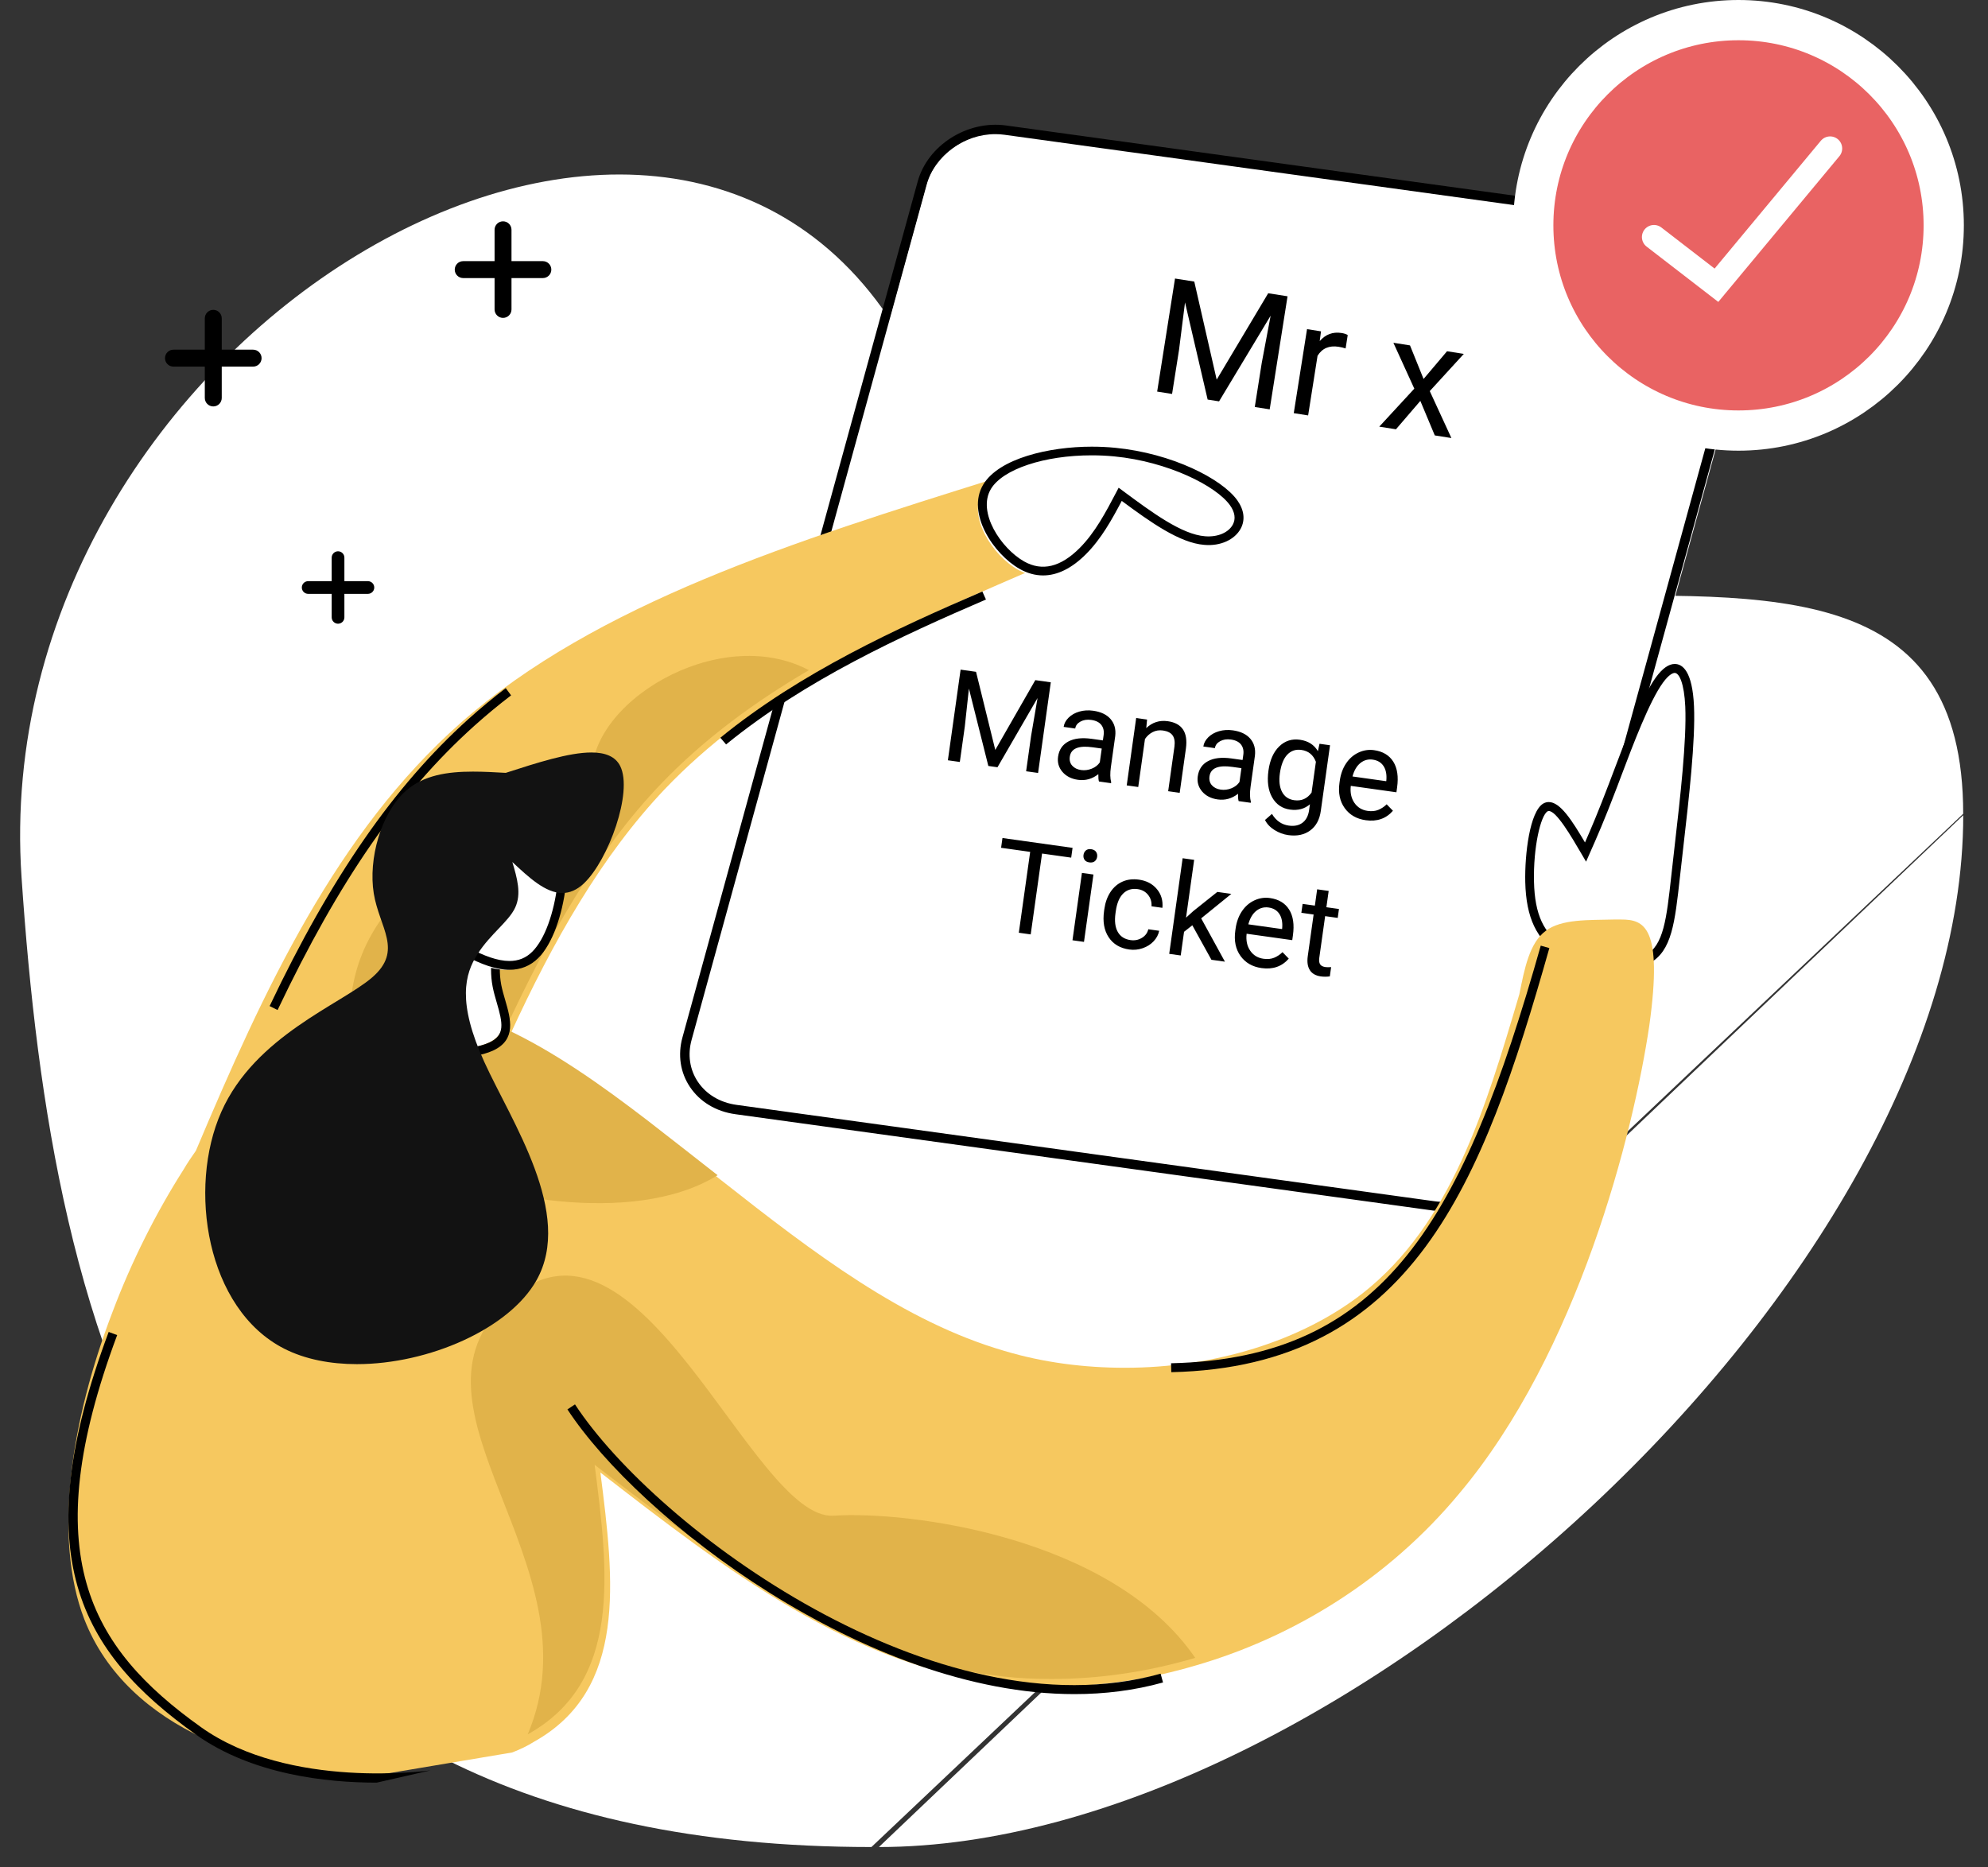 <?xml version="1.0" encoding="utf-8"?>
<svg width="247px" height="232px" viewBox="0 0 247 232" version="1.1" xmlns:xlink="http://www.w3.org/1999/xlink" xmlns="http://www.w3.org/2000/svg">
  <rect x="0" y="0" width="247" height="232" fill="#333333" stroke="none"/>
  <defs>
    <path d="M0 0L241.418 0L241.418 207.818L0 207.818L0 0Z" transform="translate(0 0.182)" id="path_1" />
    <path d="M0 0L134.725 0L134.725 128.207L0 128.207L0 0Z" transform="translate(0.699 0.793)" id="path_2" />
    <clipPath id="mask_1">
      <use xlink:href="#path_1" />
    </clipPath>
    <clipPath id="mask_2">
      <use xlink:href="#path_2" />
    </clipPath>
  </defs>
  <g id="Icon" transform="translate(2.5 2.5)">
    <g id="Group-5" transform="translate(0 19)">
      <path d="M0 0L241.418 0L241.418 207.818L0 207.818L0 0Z" transform="translate(0 0.182)" id="Clip-4" fill="none" fill-rule="evenodd" stroke="none" />
      <g clip-path="url(#mask_1)">
        <path d="M105.772 207.819C18.246 207.819 4.001 143.777 0.177 87.319C-4.361 20.314 79.56 -29.371 109.274 19.916C148.504 84.987 241.418 21.88 241.418 79.433" transform="translate(-0 0.182)" id="Fill-3" fill="#FFFFFF" fill-rule="evenodd" stroke="none" />
      </g>
    </g>
    <g id="Group-8" transform="translate(106 98)">
      <path d="M0 0L134.725 0L134.725 128.207L0 128.207L0 0Z" transform="translate(0.699 0.793)" id="Clip-7" fill="none" fill-rule="evenodd" stroke="none" />
      <g clip-path="url(#mask_2)">
        <path d="M134.725 0C134.725 57.475 57.147 128.209 0 128.209" transform="translate(0.699 0.793)" id="Fill-6" fill="#FFFFFF" fill-rule="evenodd" stroke="none" />
      </g>
    </g>
    <path d="M132.731 20.886L103.466 127.358C102.299 131.604 97.673 134.54 93.141 133.916L6.368 121.935C1.836 121.309 -0.896 117.355 0.269 113.112L29.535 6.64C30.702 2.395 35.329 -0.542 39.861 0.084L126.634 12.064C131.166 12.69 133.898 16.643 132.731 20.886" transform="translate(83 14)" id="Fill-9" fill="#FFFFFF" fill-rule="evenodd" stroke="none" />
    <path d="M39.166 1.168C35.318 1.168 31.642 3.763 30.652 7.367L1.427 113.709C0.92 115.548 1.192 117.387 2.191 118.893C3.24 120.475 4.96 121.504 7.028 121.787L93.685 133.754C97.934 134.362 102.258 131.594 103.347 127.631L132.574 21.291C133.079 19.452 132.809 17.611 131.808 16.105C130.759 14.525 129.04 13.497 126.971 13.211L40.314 1.247C39.932 1.192 39.548 1.168 39.166 1.168M94.82 135C94.387 135 93.955 134.97 93.522 134.911L6.866 122.944C4.458 122.613 2.447 121.401 1.209 119.536C0.02 117.749 -0.305 115.568 0.292 113.4L29.517 7.06C30.755 2.554 35.667 -0.571 40.476 0.088L127.133 12.052C129.543 12.386 131.551 13.599 132.789 15.464C133.979 17.251 134.304 19.43 133.711 21.598L104.482 127.938C103.356 132.041 99.183 135 94.82 135" transform="translate(82 13)" id="Fill-13" fill="#000000" fill-rule="evenodd" stroke="none" />
    <g id="Send-SMS" transform="matrix(0.99 0.139 -0.139 0.99 102.093 74.281)">
      <g id="Send-">
        <path d="M21.168 13.594L17.449 4.312L15.512 4.312L15.512 15.688L17.012 15.688L17.012 11.258L16.863 6.5L20.59 15.688L21.738 15.688L25.473 6.477L25.332 11.258L25.332 15.688L26.832 15.688L26.832 4.312L24.887 4.312L21.168 13.594ZM34.27 14.797Q34.348 15.438 34.473 15.688L35.988 15.688L35.988 15.562Q35.691 14.875 35.691 13.711L35.691 9.82Q35.66 8.539 34.832 7.809Q34.004 7.078 32.543 7.078Q31.621 7.078 30.852 7.422Q30.082 7.766 29.633 8.355Q29.184 8.945 29.184 9.578L30.637 9.578Q30.637 9.023 31.16 8.633Q31.684 8.242 32.457 8.242Q33.34 8.242 33.793 8.691Q34.246 9.141 34.246 9.898L34.246 10.562L32.84 10.562Q31.02 10.562 30.016 11.293Q29.012 12.023 29.012 13.344Q29.012 14.43 29.812 15.137Q30.613 15.844 31.863 15.844Q33.262 15.844 34.27 14.797ZM39.324 7.234L39.371 8.297Q40.34 7.078 41.902 7.078Q44.582 7.078 44.605 10.102L44.605 15.688L43.16 15.688L43.16 10.094Q43.152 9.18 42.742 8.742Q42.332 8.305 41.465 8.305Q40.762 8.305 40.23 8.68Q39.699 9.055 39.402 9.664L39.402 15.688L37.957 15.688L37.957 7.234L39.324 7.234ZM51.801 14.797Q51.879 15.438 52.004 15.688L53.52 15.688L53.52 15.562Q53.223 14.875 53.223 13.711L53.223 9.82Q53.191 8.539 52.363 7.809Q51.535 7.078 50.074 7.078Q49.152 7.078 48.383 7.422Q47.613 7.766 47.164 8.355Q46.715 8.945 46.715 9.578L48.168 9.578Q48.168 9.023 48.691 8.633Q49.215 8.242 49.988 8.242Q50.871 8.242 51.324 8.691Q51.777 9.141 51.777 9.898L51.777 10.562L50.371 10.562Q48.551 10.562 47.547 11.293Q46.543 12.023 46.543 13.344Q46.543 14.43 47.344 15.137Q48.145 15.844 49.395 15.844Q50.793 15.844 51.801 14.797ZM55.145 11.391Q55.145 9.414 56.059 8.246Q56.973 7.078 58.48 7.078Q60.027 7.078 60.895 8.172L60.965 7.234L62.285 7.234L62.285 15.484Q62.285 17.125 61.312 18.07Q60.34 19.016 58.699 19.016Q57.785 19.016 56.91 18.625Q56.035 18.234 55.574 17.555L56.324 16.688Q57.254 17.836 58.598 17.836Q59.652 17.836 60.242 17.242Q60.832 16.648 60.832 15.57L60.832 14.844Q59.965 15.844 58.465 15.844Q56.98 15.844 56.062 14.648Q55.145 13.453 55.145 11.391ZM65.176 14.715Q66.254 15.844 67.973 15.844Q70.098 15.844 71.16 14.211L70.277 13.523Q69.879 14.039 69.348 14.352Q68.816 14.664 68.051 14.664Q66.973 14.664 66.273 13.895Q65.574 13.125 65.543 11.875L71.269 11.875L71.269 11.273Q71.269 9.25 70.356 8.164Q69.441 7.078 67.793 7.078Q66.785 7.078 65.922 7.637Q65.059 8.195 64.578 9.184Q64.098 10.172 64.098 11.43L64.098 11.695Q64.098 13.586 65.176 14.715ZM66.324 8.902Q66.918 8.266 67.793 8.266Q68.699 8.266 69.231 8.871Q69.762 9.477 69.824 10.578L69.824 10.688L65.59 10.688Q65.731 9.539 66.324 8.902ZM56.598 11.555Q56.598 12.984 57.184 13.801Q57.77 14.617 58.824 14.617Q60.191 14.617 60.832 13.375L60.832 9.516Q60.168 8.305 58.84 8.305Q57.785 8.305 57.191 9.125Q56.598 9.945 56.598 11.555ZM33.363 14.234Q32.754 14.586 32.074 14.586Q31.363 14.586 30.91 14.203Q30.457 13.82 30.457 13.141Q30.457 11.586 33.113 11.586L34.246 11.586L34.246 13.32Q33.973 13.883 33.363 14.234ZM50.895 14.234Q50.285 14.586 49.605 14.586Q48.895 14.586 48.441 14.203Q47.988 13.82 47.988 13.141Q47.988 11.586 50.645 11.586L51.777 11.586L51.777 13.32Q51.504 13.883 50.895 14.234Z" />
      </g>
      <g id="SMS">
        <path d="M47.543 32.719L48.449 31.773L51.395 35.688L53.09 35.688L49.418 30.766L52.707 27.234L50.949 27.234L48.316 30.016L47.543 30.945L47.543 23.688L46.098 23.688L46.098 35.688L47.543 35.688L47.543 32.719ZM34.055 24.398Q33.84 24.641 33.84 24.992Q33.84 25.344 34.055 25.578Q34.27 25.812 34.691 25.812Q35.113 25.812 35.332 25.578Q35.551 25.344 35.551 24.992Q35.551 24.641 35.332 24.398Q35.113 24.156 34.691 24.156Q34.27 24.156 34.055 24.398ZM28.715 25.539L32.371 25.539L32.371 24.312L23.574 24.312L23.574 25.539L27.223 25.539L27.223 35.688L28.715 35.688L28.715 25.539ZM64.637 27.234L64.637 25.188L63.191 25.188L63.191 27.234L61.652 27.234L61.652 28.352L63.191 28.352L63.191 33.594Q63.191 34.672 63.684 35.258Q64.176 35.844 65.144 35.844Q65.684 35.844 66.254 35.688L66.254 34.523Q65.816 34.617 65.566 34.617Q65.059 34.617 64.848 34.363Q64.637 34.109 64.637 33.6L64.637 28.352L66.215 28.352L66.215 27.234L64.637 27.234ZM41.105 34.664Q41.879 34.664 42.457 34.195Q43.035 33.727 43.098 33.023L44.465 33.023Q44.426 33.75 43.965 34.406Q43.504 35.062 42.734 35.453Q41.965 35.844 41.105 35.844Q39.379 35.844 38.359 34.691Q37.34 33.539 37.34 31.539L37.34 31.297Q37.34 30.062 37.793 29.102Q38.246 28.141 39.094 27.609Q39.941 27.078 41.098 27.078Q42.52 27.078 43.461 27.93Q44.402 28.781 44.465 30.141L43.098 30.141Q43.035 29.32 42.477 28.793Q41.918 28.266 41.098 28.266Q39.996 28.266 39.391 29.059Q38.785 29.852 38.785 31.352L38.785 31.625Q38.785 33.086 39.387 33.875Q39.988 34.664 41.105 34.664ZM57.707 35.844Q55.988 35.844 54.91 34.715Q53.832 33.586 53.832 31.695L53.832 31.43Q53.832 30.172 54.312 29.184Q54.793 28.195 55.656 27.637Q56.52 27.078 57.527 27.078Q59.176 27.078 60.09 28.164Q61.004 29.25 61.004 31.273L61.004 31.875L55.277 31.875Q55.309 33.125 56.008 33.895Q56.707 34.664 57.785 34.664Q58.551 34.664 59.082 34.352Q59.613 34.039 60.012 33.523L60.895 34.211Q59.832 35.844 57.707 35.844ZM33.957 35.688L35.402 35.688L35.402 27.234L33.957 27.234L33.957 35.688ZM57.527 28.266Q56.652 28.266 56.059 28.902Q55.465 29.539 55.324 30.688L59.559 30.688L59.559 30.578Q59.496 29.477 58.965 28.871Q58.434 28.266 57.527 28.266Z" />
      </g>
    </g>
    <path d="M25.5 51C39.583 51 51 39.583 51 25.5C51 11.417 39.583 0 25.5 0C11.417 0 0 11.417 0 25.5C0 39.583 11.417 51 25.5 51Z" transform="translate(188 0)" id="Oval" fill="#E96363" fill-rule="evenodd" stroke="#FFFFFF" stroke-width="5" />
    <g id="Mr-x" transform="matrix(0.988 0.156 -0.156 0.988 142.623 27.019)">
      <path d="M4.072 4.891L8.721 16.492L13.369 4.891L15.801 4.891L15.801 19.109L13.926 19.109L13.926 13.572L14.102 7.596L9.434 19.109L7.998 19.109L3.34 7.625L3.525 13.572L3.525 19.109L1.65 19.109L1.65 4.891L4.072 4.891ZM23.936 10.164Q23.525 10.096 23.047 10.096Q21.27 10.096 20.635 11.609L20.635 19.109L18.828 19.109L18.828 8.543L20.586 8.543L20.615 9.764Q21.504 8.348 23.135 8.348Q23.662 8.348 23.936 8.484L23.936 10.164ZM36.435 8.543L34.092 12.4L31.777 8.543L29.688 8.543L33.145 13.768L29.58 19.109L31.68 19.109L34.121 15.154L36.562 19.109L38.652 19.109L35.088 13.768L38.545 8.543L36.435 8.543Z" />
    </g>
    <path d="M6.982 22.885C7.899 20.821 8.814 18.757 10.41 14.571C12.003 10.386 14.275 4.082 16.212 1.43C16.904 0.483 17.554 0 18.112 0C19.116 0 19.826 1.551 19.971 4.725C20.196 9.667 19.046 18.548 18.343 24.826C17.644 31.104 17.391 34.774 14.737 36.232C13.771 36.763 12.488 37 11.103 37C8.675 37 5.932 36.272 4.023 35.111C1.026 33.286 0.095 30.395 0.007 26.596C-0.081 22.799 0.674 18.096 1.978 17.326C2.11 17.245 2.251 17.208 2.397 17.208C3.662 17.208 5.321 20.046 6.982 22.885" transform="translate(188 80)" id="Fill-31" fill="#FFFFFF" fill-rule="evenodd" stroke="none" />
    <path d="M2.93 18.271C2.875 18.271 2.828 18.284 2.779 18.312C1.919 18.824 0.992 22.756 1.092 27.059C1.187 31.144 2.305 33.541 4.827 35.081C7.687 36.83 12.727 37.42 14.96 36.187C17.199 34.956 17.556 31.702 18.152 26.309L18.586 22.456C19.25 16.674 20.074 9.478 19.887 5.292C19.755 2.408 19.135 1.115 18.578 1.115C18.401 1.115 17.909 1.231 17.118 2.318C15.438 4.621 13.412 9.987 11.933 13.906L11.412 15.288C9.811 19.491 8.883 21.581 7.987 23.602L7.562 24.567L7.023 23.646C5.697 21.376 3.88 18.271 2.93 18.271M11.597 38C9.064 38 6.255 37.25 4.271 36.038C1.426 34.304 0.11 31.542 0.006 27.086C-0.071 23.637 0.568 18.336 2.241 17.346C2.456 17.221 2.688 17.158 2.93 17.158C4.346 17.158 5.791 19.401 7.428 22.178C8.198 20.425 9.062 18.4 10.403 14.881L10.924 13.504C12.508 9.303 14.481 4.074 16.249 1.647C17.047 0.555 17.831 0 18.578 0C19.559 0 20.774 0.91 20.972 5.242C21.164 9.519 20.331 16.766 19.663 22.587L19.229 26.436C18.595 32.19 18.214 35.662 15.473 37.171C14.485 37.714 13.144 38 11.597 38" transform="translate(187 80)" id="Fill-33" fill="#000000" fill-rule="evenodd" stroke="none" />
    <path d="M38.777 161C24.129 161 7.332 155.503 1.965 141.674C-1.902 131.583 0.29 117.024 5.487 103.496C7.849 97.225 10.898 91.172 14.292 85.846C14.765 85.03 15.324 84.215 15.838 83.484C24.301 63.428 33.322 43.932 48.742 30.32C65.667 15.418 90.324 7.73 114.981 0L118.889 11.681C109.783 15.632 100.675 19.541 92.343 24.437C85.641 28.388 79.456 32.941 74.086 38.564C66.225 46.852 60.212 57.46 54.927 68.969C60.899 71.76 66.784 75.968 72.454 80.349C75.375 82.625 78.254 84.901 81.089 87.134C92.601 96.196 103.726 104.698 116.27 108.35C121.123 109.809 126.235 110.452 131.26 110.452C142.342 110.452 153.169 107.147 160.772 101.22C171.81 92.546 176.063 78.288 180.273 64.03C180.916 60.853 181.518 57.676 183.538 56.171C185.514 54.669 188.864 54.839 192.042 54.754L192.903 54.754C195.737 54.754 198.142 55.569 196.424 67.896C194.45 81.295 187.575 108.52 172.798 126.084C163.95 136.736 152.222 143.907 140.109 147.427C134.183 149.188 128.211 150.05 122.412 150.05C120.392 150.05 118.459 149.962 116.527 149.747C97.412 147.686 81.776 135.617 66.097 123.465C67.815 136.952 69.449 150.433 57.85 156.92C57.034 157.435 56.131 157.865 55.143 158.25" transform="translate(6 57)" id="Fill-35" fill="#F6C85F" fill-rule="evenodd" stroke="none" />
    <path d="M90 47.496C84.023 49.26 78.003 50.12 72.158 50.12C70.122 50.12 68.173 50.033 66.223 49.817C46.951 47.754 31.187 35.675 15.381 23.511C17.114 37.008 18.759 50.506 7.065 57C16.03 35.847 -10.129 16.417 4.598 3.133C20.922 -11.612 34.912 30.517 45.089 29.829C54.272 29.227 79.606 32.364 90 47.496" transform="translate(56 156)" id="Fill-37" fill="#E1B34A" fill-rule="evenodd" stroke="none" />
    <path d="M36.966 57.734C39.908 60.013 42.808 62.291 45.664 64.526C34.975 71.145 15.98 66.845 9.923 63.622C2.091 59.497 -4.876 43.765 4.514 31.86C12.865 21.243 31.124 25.154 30.087 15.571C29.004 6.071 45.708 -4.201 57 1.772C50.249 5.726 44.018 10.283 38.611 15.914C30.691 24.209 24.634 34.826 19.311 46.344C25.326 49.138 31.254 53.35 36.966 57.734" transform="translate(41 79)" id="Fill-39" fill="#E1B34A" fill-rule="evenodd" stroke="none" />
    <path d="M0.989 40L0 39.508C7.62 23.479 15.474 12.144 24.71 3.838C26.167 2.529 27.724 1.237 29.337 0L30 0.901C28.406 2.12 26.871 3.392 25.437 4.682C16.187 12.998 8.648 23.892 0.989 40" transform="translate(31 83)" id="Fill-41" fill="#000000" fill-rule="evenodd" stroke="none" />
    <path d="M0.713 19L0 18.166C9.963 10.047 22.026 4.532 32.553 0L33 0.992C22.545 5.494 10.564 10.971 0.713 19" transform="translate(87 71)" id="Fill-43" fill="#000000" fill-rule="evenodd" stroke="none" />
    <path d="M17.186 5.409C15.851 7.955 14.517 10.496 12.529 12.495C11.155 13.878 9.465 15 7.569 15C6.727 15 5.841 14.779 4.922 14.258C1.945 12.569 -1.37 7.741 0.588 4.47C2.27 1.661 7.837 0 13.634 0C14.589 0 15.55 0.045 16.503 0.138C23.225 0.791 29.438 3.814 31.332 6.472C33.135 9.003 31.022 11.205 28.159 11.205C28.015 11.205 27.871 11.199 27.723 11.188C24.643 10.95 20.916 8.18 17.186 5.409" transform="translate(119 54)" id="Fill-45" fill="#FFFFFF" fill-rule="evenodd" stroke="none" />
    <path d="M14.14 1.076C8.242 1.076 3.091 2.794 1.617 5.255C-0.115 8.145 2.876 12.638 5.738 14.259C7.976 15.525 10.282 14.964 12.642 12.596C14.565 10.667 15.898 8.13 17.186 5.675L17.488 5.101L18.029 5.502C21.616 8.161 25.324 10.912 28.224 11.133C29.818 11.262 31.147 10.66 31.671 9.687C32.056 8.974 31.936 8.142 31.323 7.283C29.598 4.867 23.61 1.857 16.944 1.209C16.033 1.121 15.089 1.076 14.14 1.076M8.098 16C7.111 16 6.128 15.726 5.179 15.187C1.969 13.37 -1.472 8.267 0.66 4.715C2.611 1.458 8.836 0 14.14 0C15.126 0 16.107 0.046 17.057 0.139C24.128 0.827 30.329 3.999 32.232 6.669C33.083 7.862 33.233 9.111 32.652 10.185C31.913 11.553 30.142 12.383 28.132 12.203C25.059 11.969 21.422 9.367 17.873 6.739C16.637 9.08 15.322 11.454 13.438 13.345C11.683 15.107 9.884 16 8.098 16" transform="translate(119 53)" id="Fill-47" fill="#000000" fill-rule="evenodd" stroke="none" />
    <path d="M15.948 1.013L7.661 0C3.084 6.088 -1.491 12.179 0.464 15.302C1.652 17.2 5.254 18 8.631 18C10.805 18 12.886 17.669 14.163 17.083C17.425 15.587 15.465 12.444 14.892 9.49C14.318 6.538 15.134 3.775 15.948 1.013" transform="translate(44 110)" id="Fill-49" fill="#FFFFFF" fill-rule="evenodd" stroke="none" />
    <path d="M8.354 1.171C4.086 6.888 -0.233 12.741 1.468 15.471C2.385 16.943 5.366 17.892 9.067 17.892C11.175 17.892 13.134 17.572 14.302 17.032C16.285 16.118 15.963 14.635 15.224 12.095C15.035 11.446 14.839 10.778 14.71 10.107C14.165 7.275 14.839 4.622 15.582 2.059L8.354 1.171ZM9.067 19C7.495 19 2.241 18.789 0.544 16.066C-1.587 12.646 2.907 6.626 7.667 0.257L7.856 0L8.176 0.033L17 1.115L16.813 1.75C16.008 4.5 15.245 7.099 15.782 9.896C15.905 10.514 16.091 11.157 16.274 11.781C16.942 14.08 17.702 16.682 14.755 18.042C13.449 18.641 11.325 19 9.067 19L9.067 19Z" transform="translate(44 110)" id="Fill-51" fill="#000000" fill-rule="evenodd" stroke="none" />
    <path d="M0 16.542C4.039 19.271 8.081 22 11.292 22C12.499 22 13.59 21.613 14.52 20.694C17.918 17.336 19.152 6.864 16.753 2.585C15.685 0.68 13.899 0 11.713 0C8.983 0 5.628 1.062 2.275 2.125L0 16.542Z" transform="translate(49 96)" id="Fill-53" fill="#FFFFFF" fill-rule="evenodd" stroke="none" />
    <path d="M1.167 16.756C4.954 19.319 8.843 21.906 11.795 21.906C12.922 21.906 13.847 21.532 14.625 20.76C17.828 17.584 19.058 7.521 16.751 3.391C15.877 1.823 14.434 1.094 12.213 1.094C9.667 1.094 6.454 2.09 3.318 3.083L1.167 16.756ZM11.795 23C8.445 23 4.298 20.192 0.288 17.472L0 17.279L2.364 2.24L2.683 2.139C5.995 1.086 9.419 0 12.213 0C14.821 0 16.61 0.929 17.681 2.847C20.219 7.386 18.903 18.046 15.37 21.549C14.398 22.512 13.195 23 11.795 23L11.795 23Z" transform="translate(49 95)" id="Fill-55" fill="#000000" fill-rule="evenodd" stroke="none" />
    <path d="M38.158 13.611C40.219 15.536 42.28 17.459 44.367 17.459C45.262 17.459 46.159 17.107 47.065 16.247C50.081 13.383 53.168 4.908 51.558 1.686C50.95 0.469 49.67 0 47.975 0C45.181 0 41.258 1.267 37.338 2.531C35.964 2.453 34.592 2.377 33.26 2.377C30.088 2.377 27.139 2.816 24.947 4.747C21.833 7.493 20.243 13.242 20.939 17.516C21.634 21.789 24.618 24.585 20.757 27.935C16.896 31.286 6.191 35.192 1.997 44.656C-2.195 54.117 0.122 69.141 9.801 74.073C12.409 75.403 15.552 76 18.843 76C27.76 76 37.764 71.618 41.16 65.574C45.807 57.296 38.066 45.898 34.675 38.459C31.284 31.016 32.24 27.531 33.837 25.037C35.434 22.543 37.67 21.037 38.497 19.299C39.324 17.559 38.74 15.586 38.158 13.611" transform="translate(23 91)" id="Fill-57" fill="#121212" fill-rule="evenodd" stroke="none" />
    <path d="M63 36C37.137 36 8.963 14.3 0 0.623L0.939 0C11.046 15.422 45.888 41.219 73.702 33.462L74 34.554C70.426 35.548 66.737 36 63 36" transform="translate(68 172)" id="Fill-59" fill="#000000" fill-rule="evenodd" stroke="none" />
    <path d="M0.026 53L0 51.891C26.582 51.29 36.324 33.946 45.931 0L47 0.303C38.668 29.747 29.917 52.327 0.026 53" transform="translate(143 115)" id="Fill-61" fill="#000000" fill-rule="evenodd" stroke="none" />
    <path d="M38.302 56C32.07 56 22.821 55.01 15.814 50.011C1.446 39.757 -5.376 27.814 5.003 0L6.058 0.389C-4.074 27.539 2.531 39.161 16.472 49.106C27.464 56.951 44.83 54.494 45 54.474" transform="translate(6 163)" id="Fill-63" fill="#000000" fill-rule="evenodd" stroke="none" />
    <path d="M10.946 4.949L7.051 4.949L7.051 1.054C7.051 0.473 6.58 0 5.998 0C5.417 0 4.946 0.473 4.946 1.054L4.946 4.949L1.051 4.949C0.471 4.949 0 5.42 0 6.002C0 6.583 0.471 7.054 1.051 7.054L4.946 7.054L4.946 10.949C4.946 11.529 5.417 12 5.998 12C6.58 12 7.051 11.529 7.051 10.949L7.051 7.054L10.946 7.054C11.529 7.054 12 6.583 12 6.002C12 5.42 11.529 4.949 10.946 4.949" transform="translate(18 36)" id="Fill-65" fill="#000000" fill-rule="evenodd" stroke="none" />
    <path d="M8.21 3.711L5.289 3.711L5.289 0.79C5.289 0.355 4.936 0 4.499 0C4.064 0 3.711 0.355 3.711 0.79L3.711 3.711L0.79 3.711C0.353 3.711 0 4.064 0 4.501C0 4.936 0.353 5.289 0.79 5.289L3.711 5.289L3.711 8.21C3.711 8.645 4.064 9 4.499 9C4.936 9 5.289 8.645 5.289 8.21L5.289 5.289L8.21 5.289C8.645 5.289 9 4.936 9 4.501C9 4.064 8.645 3.711 8.21 3.711" transform="translate(35 66)" id="Fill-67" fill="#000000" fill-rule="evenodd" stroke="none" />
    <path d="M10.949 4.948L7.051 4.948L7.051 1.051C7.051 0.471 6.58 0 6 0C5.417 0 4.949 0.471 4.949 1.051L4.949 4.948L1.051 4.948C0.471 4.948 0 5.419 0 6.001C0 6.581 0.471 7.052 1.051 7.052L4.949 7.052L4.949 10.947C4.949 11.529 5.417 12 6 12C6.58 12 7.051 11.529 7.051 10.947L7.051 7.052L10.949 7.052C11.529 7.052 12 6.581 12 6.001C12 5.419 11.529 4.948 10.949 4.948" transform="translate(54 25)" id="Fill-69" fill="#000000" fill-rule="evenodd" stroke="none" />
    <path d="M0 11.005L7.761 16.994L21.883 2.41496e-13" transform="translate(203 15.949)" id="Path-4" fill="none" fill-rule="evenodd" stroke="#FFFFFF" stroke-width="3" stroke-linecap="round" />
  </g>
</svg>